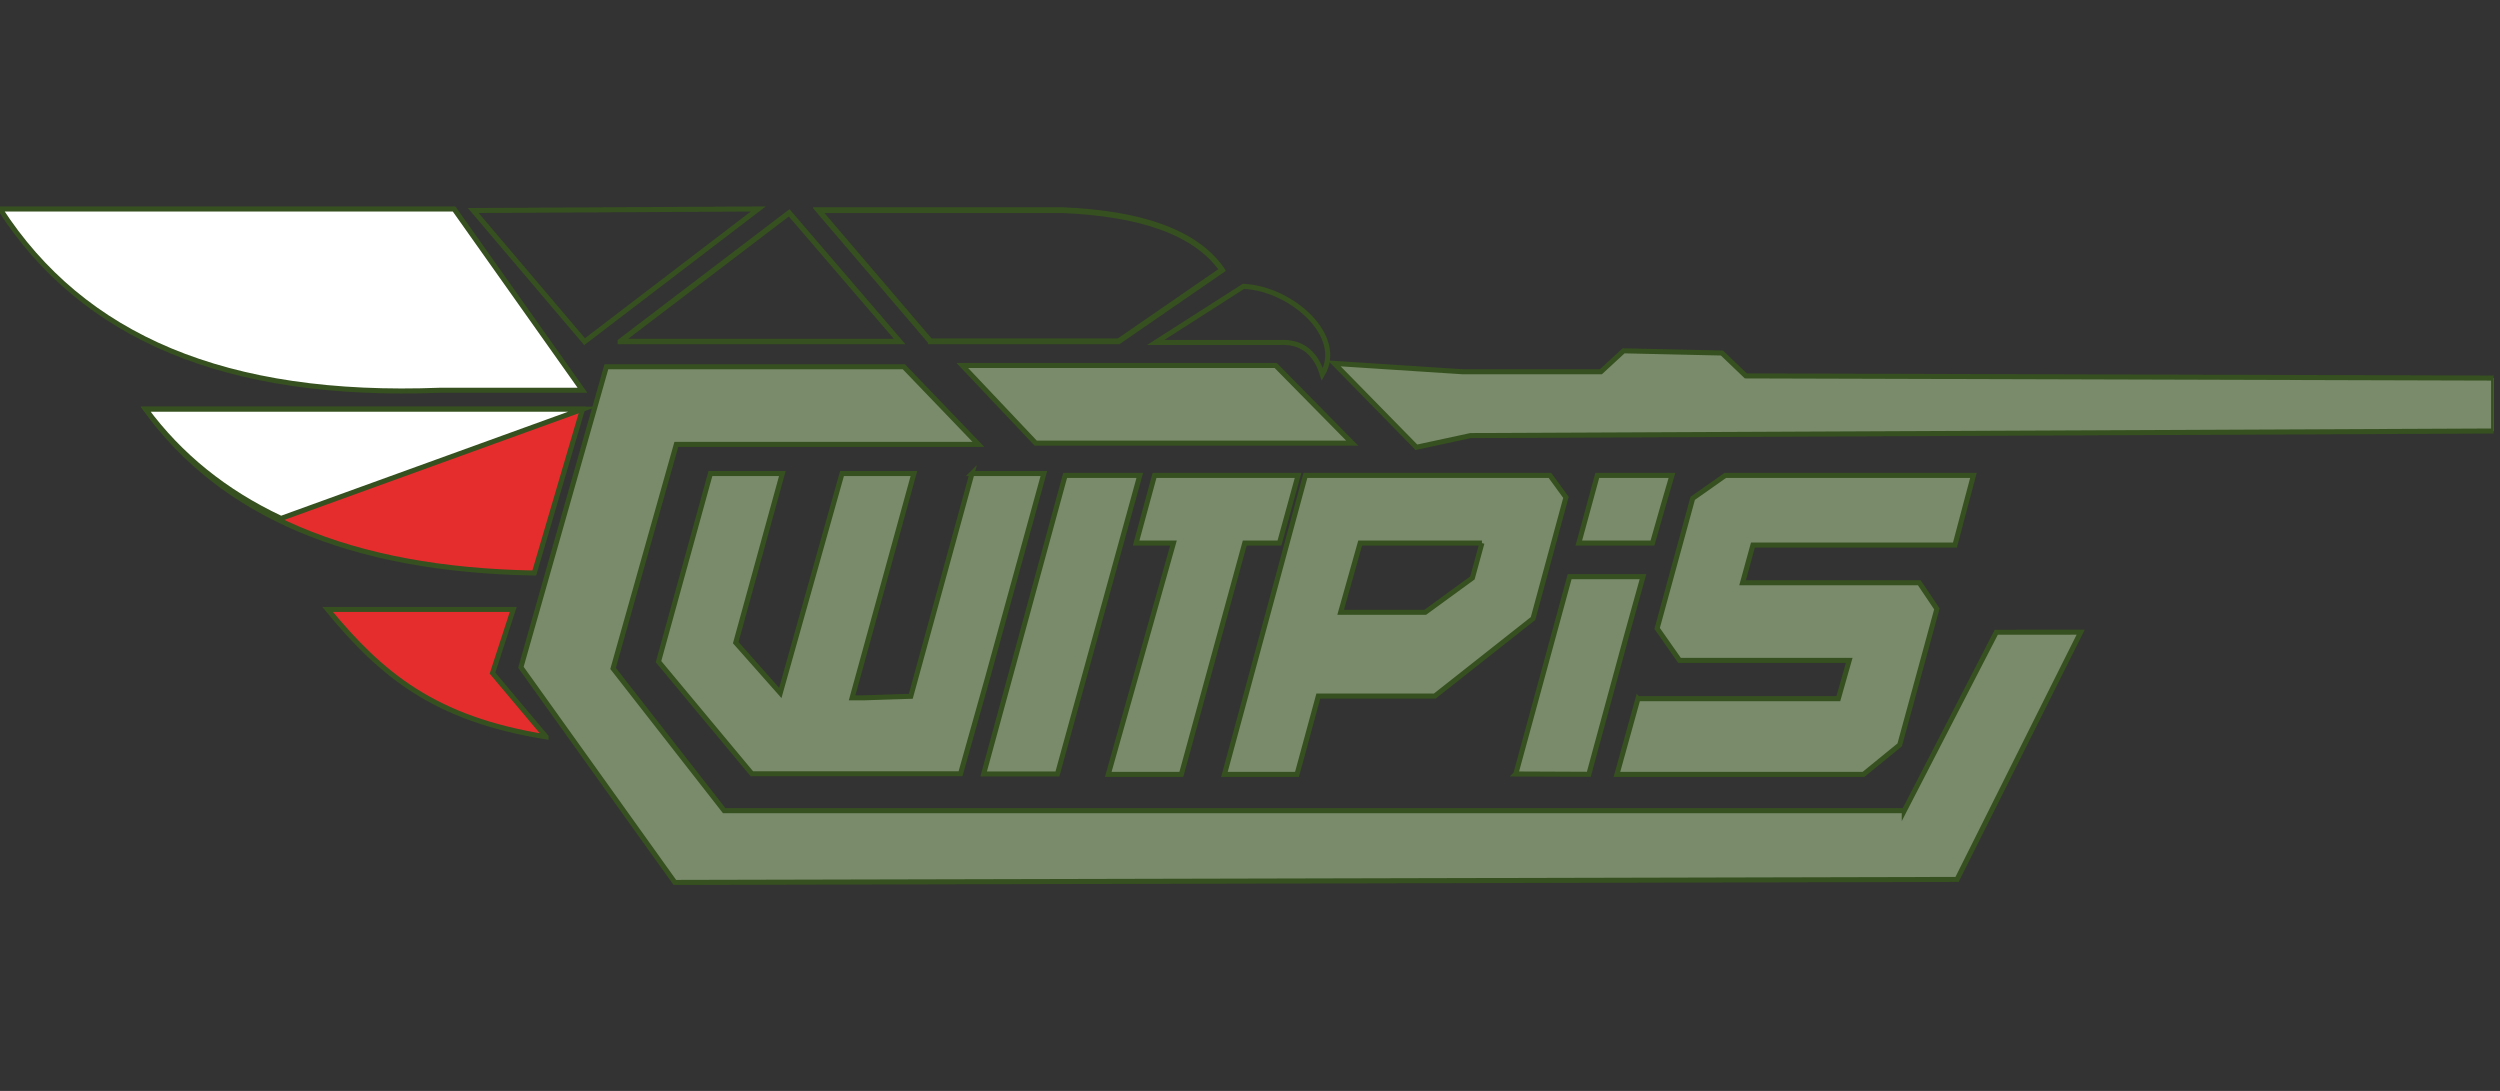 <svg width="165" height="72" viewBox="0 0 165 72" fill="none" xmlns="http://www.w3.org/2000/svg">
<rect x="0" y="0" width="165" height="72" fill="#333333" stroke="none"/>
<g clip-path="url(#clip0_1393_4175)">
<path fill-rule="evenodd" clip-rule="evenodd" d="M38.442 25.756H29.072C14.879 26.31 5.464 22.249 0 13.793H29.97L38.442 25.756Z" fill="white" stroke="#36501F" stroke-width="0.333" stroke-miterlimit="22.93"/>
<path fill-rule="evenodd" clip-rule="evenodd" d="M35.261 37.819C23.116 37.609 14.618 33.955 9.611 27.008H38.443L35.261 37.819Z" fill="#E62D2E" stroke="#36501F" stroke-width="0.333" stroke-miterlimit="22.93"/>
<path fill-rule="evenodd" clip-rule="evenodd" d="M18.548 34.216C14.848 32.478 11.873 30.071 9.611 27.008H38.443L18.548 34.216Z" fill="white" stroke="#36501F" stroke-width="0.333" stroke-miterlimit="22.93"/>
<path fill-rule="evenodd" clip-rule="evenodd" d="M36.039 48.632C28.654 47.446 25.163 44.518 21.623 40.223H33.873L32.505 44.425L36.039 48.631V48.632Z" fill="#E62D2E" stroke="#36501F" stroke-width="0.333" stroke-miterlimit="22.93"/>
<path fill-rule="evenodd" clip-rule="evenodd" d="M84.463 22.604H76.272L82.068 18.899C85.227 19.044 88.778 22.17 87.274 24.717C86.794 23.173 85.822 22.532 84.463 22.604ZM63.512 24.121H84.195L89.244 29.247H68.357L63.511 24.121H63.512ZM97.059 28.748L164.579 28.447V24.952L115.226 24.81L113.647 23.299L107.157 23.154L105.659 24.537H96.56L88.06 23.984L93.484 29.52L97.059 28.748ZM125.682 53.506L131.754 41.728L137.326 41.723L129.164 58.042L44.54 58.241L34.379 44.041L40.02 24.206H59.654L64.577 29.331H44.638L40.463 44.117L47.797 53.504H125.682V53.506ZM99.339 42.277L99.687 42.002L100.388 41.449L99.339 42.277ZM64.919 51.082L70.299 31.376H75.227L69.79 51.082H64.919ZM76.199 31.376L74.984 35.844H77.448L73.145 51.109H77.969L82.153 35.844H84.444L85.673 31.376H76.199ZM104.201 35.844L105.421 31.376H110.349C109.913 32.865 109.486 34.355 109.062 35.844H104.201ZM108.104 46.112L106.717 51.109H122.993L125.38 49.162L127.835 40.186L126.672 38.46H115.01L115.692 35.976H129.025L130.246 31.377H113.867L111.719 32.89L109.37 41.476L110.847 43.585H122.048L121.329 46.113H108.105L108.104 46.112ZM97.809 35.844H89.77L88.483 40.409H94.07L97.178 38.144L97.807 35.844H97.809ZM85.602 51.109L87.009 45.94H94.696L101.18 40.824L103.353 32.827L102.296 31.376H86.158L80.812 51.109H85.601H85.602ZM100.041 51.082L103.596 38.06H108.437L108.381 38.263L108.324 38.466L108.268 38.669L108.211 38.872L108.155 39.075L108.098 39.278L108.041 39.48L107.985 39.683L107.928 39.886L107.872 40.089L107.815 40.292L107.758 40.496L107.702 40.699L107.645 40.903L107.589 41.106L107.532 41.31L107.475 41.513L107.419 41.716L107.362 41.92L107.307 42.124L107.251 42.328L107.196 42.532L107.14 42.736L107.084 42.94L107.029 43.144L106.973 43.348L106.918 43.552L106.862 43.756L106.807 43.96L106.751 44.164L106.696 44.368L106.64 44.572L106.585 44.776L106.529 44.98L106.473 45.183L106.418 45.387L106.362 45.591L106.307 45.795L106.251 45.999L106.196 46.203L106.14 46.407L106.085 46.611L106.029 46.815L105.973 47.019L105.918 47.223L105.862 47.427L105.807 47.631L105.751 47.835L105.696 48.039L105.64 48.243L105.585 48.447L105.529 48.651L105.474 48.854L105.418 49.058L105.362 49.262L105.307 49.466L105.251 49.67L105.196 49.875L105.14 50.079L105.085 50.284L105.029 50.489L104.974 50.694L104.918 50.899L104.863 51.104L100.04 51.083L100.041 51.082ZM64.148 31.253H68.895L65.179 44.735L63.395 51.069H49.624L43.461 43.669L46.888 31.252H51.635L48.559 42.414L51.499 45.734L55.572 31.252H60.318L56.239 46.057H56.977L60.112 45.955L64.149 31.252L64.148 31.253ZM40.934 22.552L52.086 14.062L59.377 22.553H40.934V22.552ZM38.582 22.552L31.234 13.894L50.046 13.793L38.582 22.552ZM61.406 22.552L54.008 13.894H70.112C75.149 14.106 78.864 15.276 80.662 17.843L73.826 22.553H61.406V22.552ZM38.582 22.552L31.234 13.894L50.046 13.793L38.582 22.552ZM40.93 22.523L52.082 14.033L59.373 22.524H40.93V22.523ZM61.406 22.502L54.008 13.844H70.112C75.149 14.056 78.864 15.226 80.662 17.792L73.826 22.503H61.406V22.502ZM84.463 22.604H76.272L82.068 18.899C85.227 19.044 88.778 22.17 87.274 24.717C86.794 23.173 85.822 22.532 84.463 22.604Z" fill="#798B6B" stroke="#36501F" stroke-width="0.333" stroke-miterlimit="22.93"/>
</g>
<defs>
<clipPath id="clip0_1393_4175">
<rect width="164.578" height="70.877" fill="white" transform="translate(0 0.578)"/>
</clipPath>
</defs>
</svg>
